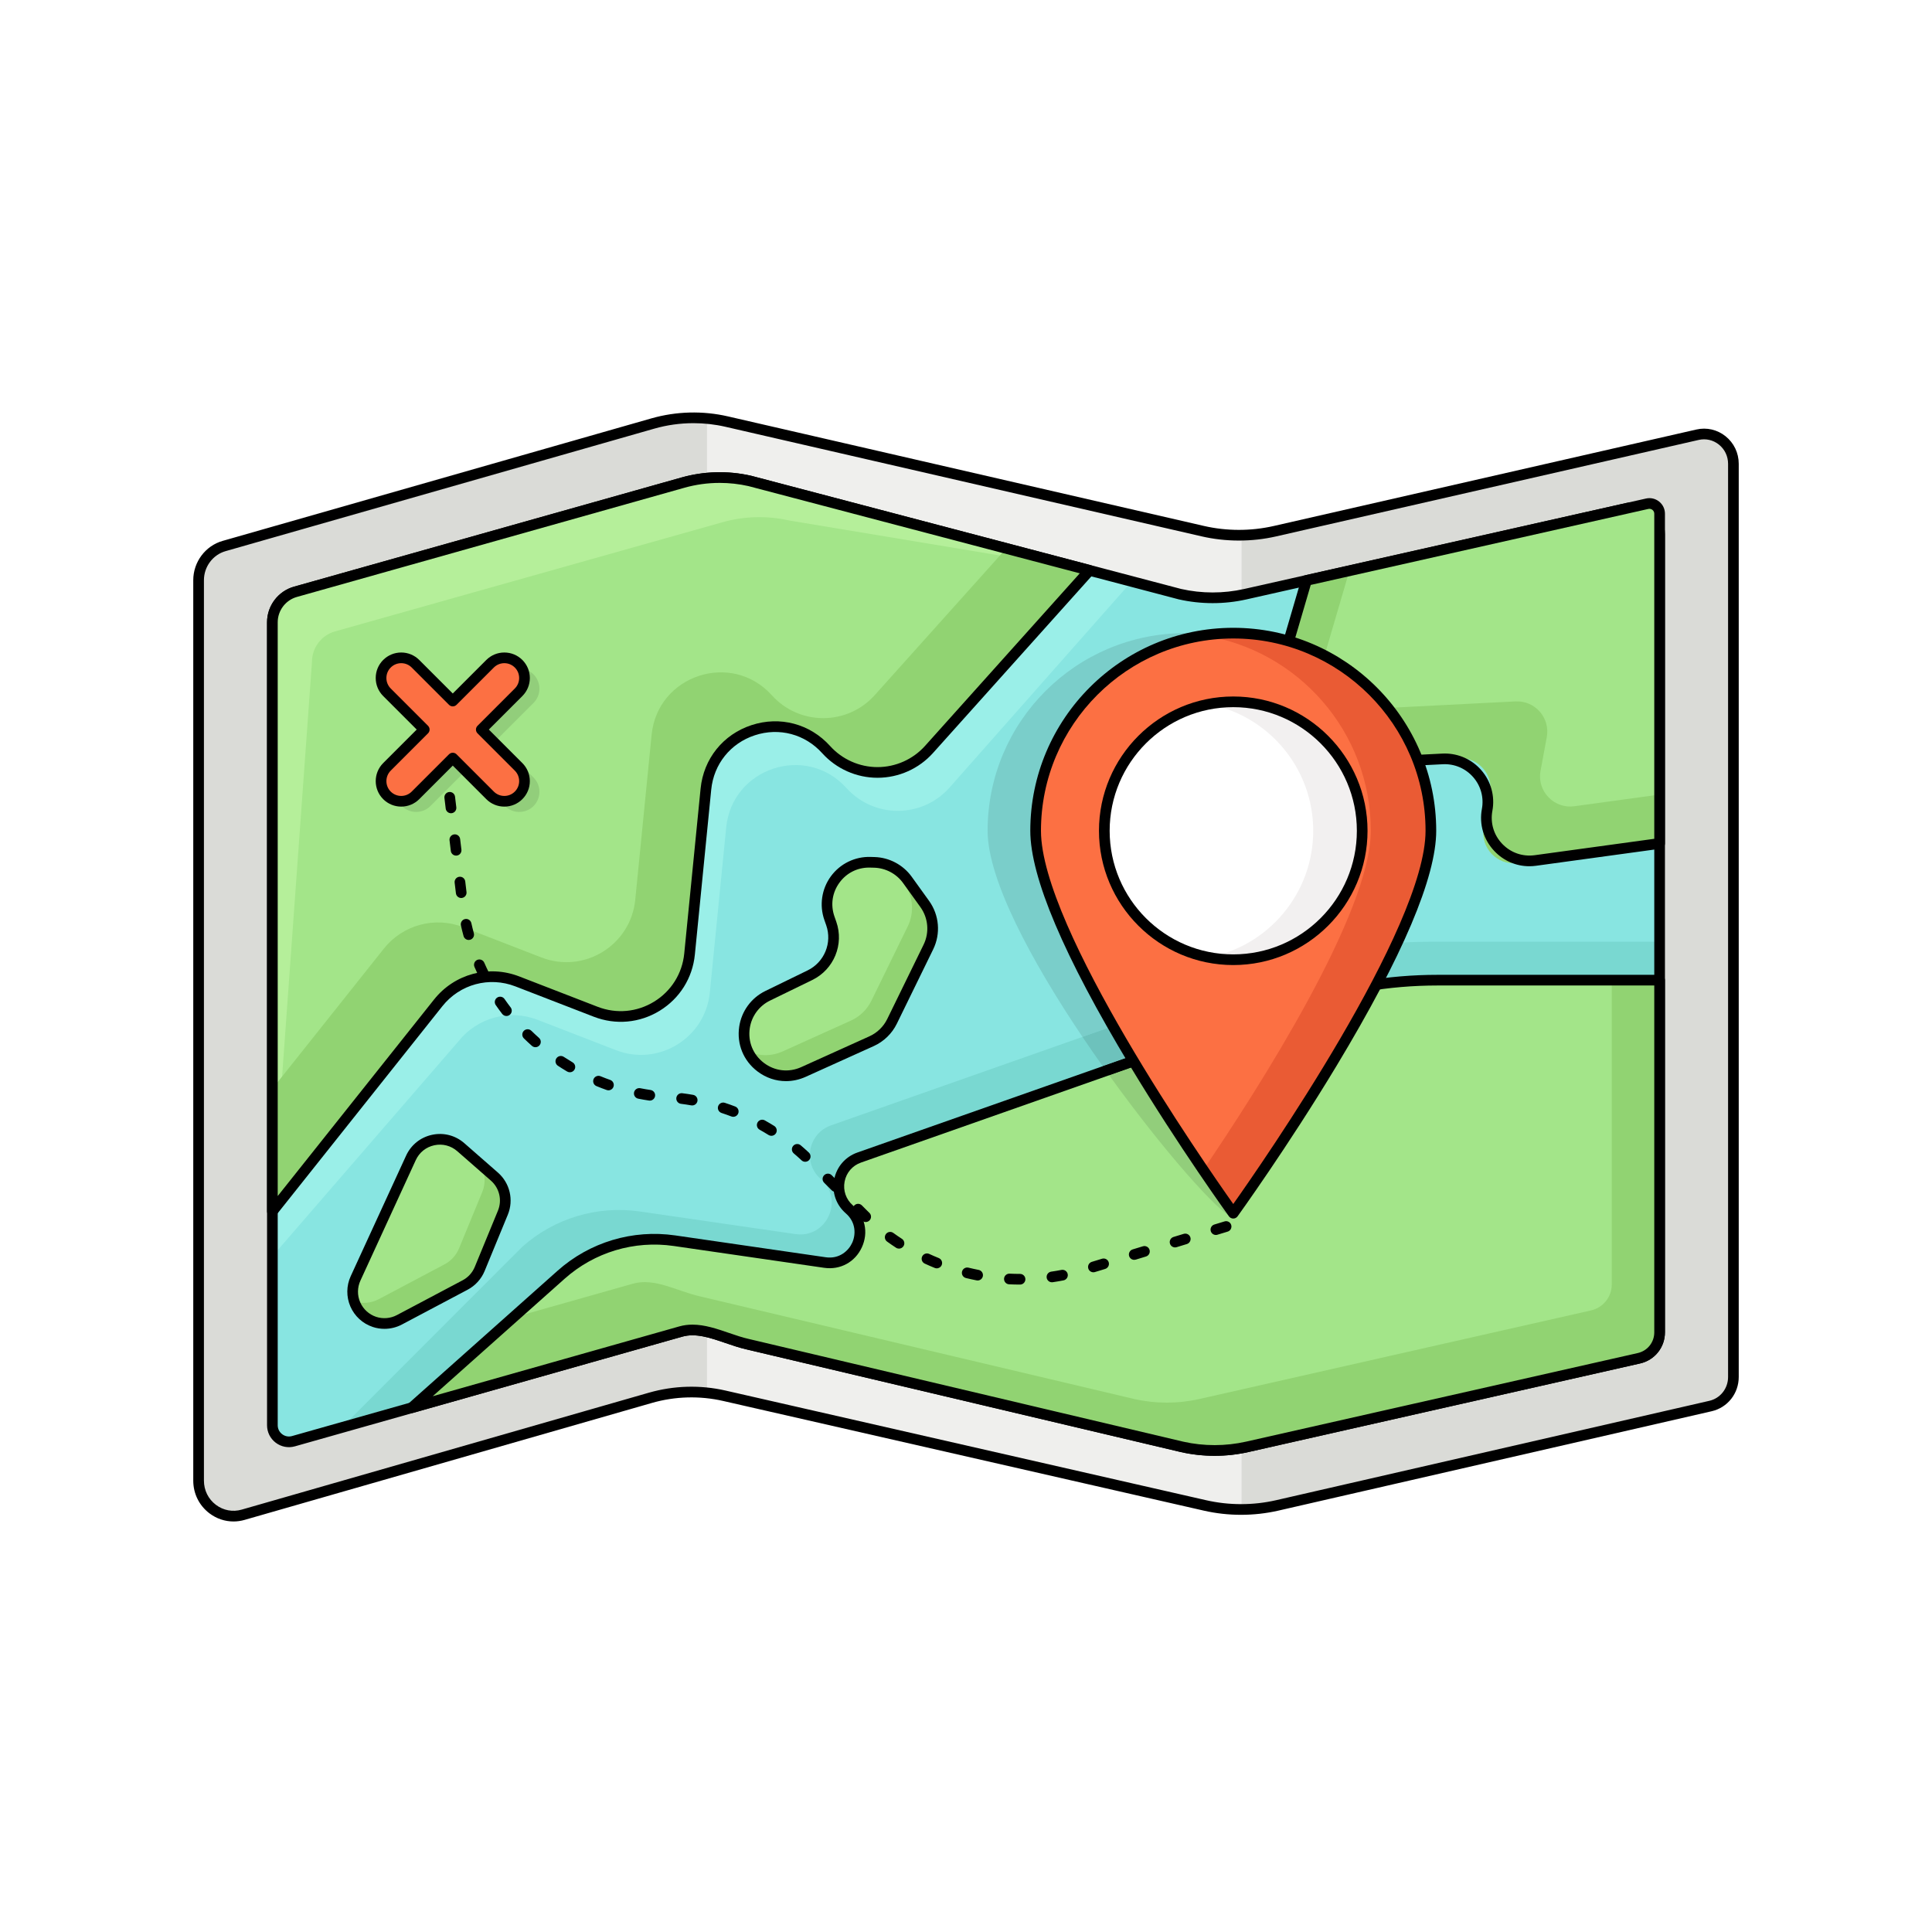 <svg xmlns="http://www.w3.org/2000/svg" xmlns:xlink="http://www.w3.org/1999/xlink" width="1080" zoomAndPan="magnify" viewBox="0 0 810 810" height="1080" preserveAspectRatio="xMidYMid meet" version="1.0"><defs><clipPath id="8b5f85b7e7"><path d="M 81 172.125 L 729 172.125 L 729 637.875 L 81 637.875 Z M 81 172.125 " clip-rule="nonzero"/></clipPath></defs><rect x="-81" width="972" fill="#ffffff" y="-81" height="972" fill-opacity="1"/><rect x="-81" width="972" fill="#ffffff" y="-81" height="972" fill-opacity="1"/><path fill="#dadbd7" d="M 717.129 589.484 L 535.504 631.148 C 525.531 633.434 515.188 633.438 505.223 631.164 L 303.664 585.172 C 293.438 582.84 282.801 583.137 272.715 586.031 L 101.926 635.074 C 92.562 637.766 83.262 630.629 83.262 620.758 L 83.262 243.242 C 83.262 236.582 87.629 230.734 93.953 228.926 L 273.688 177.562 C 283.789 174.676 294.441 174.398 304.672 176.754 L 504.203 222.68 C 514.188 224.977 524.551 224.988 534.539 222.703 L 711.703 182.258 C 719.41 180.504 726.734 186.445 726.734 194.449 L 726.734 577.297 C 726.734 583.137 722.742 588.195 717.129 589.484 " fill-opacity="1" fill-rule="nonzero"/><path fill="#efefed" d="M 520.527 224.387 C 515.059 224.477 509.574 223.906 504.203 222.672 L 304.676 176.75 C 301.941 176.121 299.18 175.688 296.402 175.43 L 296.402 583.969 C 298.84 584.227 301.262 584.625 303.664 585.172 L 505.223 631.164 C 510.262 632.312 515.398 632.879 520.527 632.863 L 520.527 224.387 " fill-opacity="1" fill-rule="nonzero"/><g clip-path="url(#8b5f85b7e7)"><path fill="#000000" d="M 290.762 177.414 C 285.211 177.414 279.664 178.184 274.305 179.715 L 94.566 231.074 C 89.227 232.598 85.5 237.602 85.5 243.242 L 85.5 620.762 C 85.5 624.809 87.332 628.508 90.531 630.914 C 93.648 633.262 97.574 633.996 101.309 632.922 L 272.102 583.879 C 282.516 580.891 293.602 580.578 304.164 582.992 L 505.719 628.984 C 515.297 631.168 525.43 631.164 535.004 628.969 L 716.633 587.305 C 721.266 586.242 724.504 582.125 724.504 577.297 L 724.504 194.449 C 724.504 191.273 723.094 188.332 720.637 186.379 C 718.242 184.465 715.168 183.762 712.207 184.438 L 535.035 224.887 C 524.781 227.223 513.953 227.215 503.703 224.855 L 304.172 178.934 C 299.766 177.922 295.262 177.414 290.762 177.414 Z M 97.891 637.883 C 94.309 637.883 90.805 636.723 87.84 634.488 C 83.508 631.227 81.027 626.223 81.027 620.762 L 81.027 243.242 C 81.027 235.617 86.09 228.844 93.336 226.773 L 273.074 175.414 C 283.508 172.434 294.609 172.137 305.176 174.57 L 504.703 220.492 C 514.297 222.703 524.445 222.711 534.035 220.52 L 711.211 180.078 C 715.512 179.094 719.965 180.117 723.422 182.875 C 726.953 185.691 728.973 189.91 728.973 194.449 L 728.973 577.297 C 728.973 584.223 724.309 590.133 717.629 591.668 L 717.133 589.484 L 717.629 591.668 L 536.008 633.324 C 525.77 635.676 514.957 635.68 504.723 633.344 L 303.168 587.355 C 293.344 585.113 283.027 585.398 273.336 588.184 L 102.543 637.223 C 101.004 637.664 99.438 637.883 97.891 637.883 " fill-opacity="1" fill-rule="nonzero"/></g><path fill="#88e5e1" d="M 687.117 569.465 L 522.953 606.594 C 513.945 608.629 504.594 608.633 495.586 606.605 L 313.41 563.543 C 304.168 561.461 294.551 555.668 285.438 558.25 L 122.641 604.34 C 118.406 605.543 114.199 602.359 114.199 597.957 L 114.199 260.883 C 114.199 254.945 118.145 249.734 123.859 248.121 L 286.316 202.348 C 295.445 199.773 305.07 199.527 314.32 201.625 L 494.664 249.098 C 503.691 251.145 513.055 251.156 522.086 249.121 L 682.219 213.074 C 689.18 211.512 695.801 216.809 695.801 223.945 L 695.801 558.598 C 695.801 563.801 692.199 568.312 687.117 569.465 " fill-opacity="1" fill-rule="nonzero"/><path fill="#9aefe8" d="M 398.004 330.309 L 473.543 244.824 L 322.824 217.727 C 313.57 215.633 303.945 215.879 294.816 218.449 L 132.363 264.23 C 126.648 265.836 122.699 271.051 122.699 276.988 L 115.219 525.527 L 192.219 436.562 C 200.121 426.633 213.559 422.988 225.395 427.566 L 258.262 440.293 C 276.145 447.219 295.707 435.188 297.602 416.105 L 304.457 346.941 C 306.945 321.875 337.996 311.672 354.867 330.375 C 366.41 343.172 386.5 343.141 398.004 330.309 " fill-opacity="1" fill-rule="nonzero"/><path fill="#79d8d1" d="M 299.922 552.816 L 488.527 597.402 C 497.855 599.5 507.531 599.496 516.859 597.383 L 686.809 558.945 C 692.066 557.758 695.801 553.086 695.801 547.699 L 695.801 394.832 L 599.457 394.832 C 578.102 394.832 556.91 398.449 536.773 405.539 L 348.391 471.82 C 338.812 475.191 336.438 487.637 344.098 494.297 C 354.066 502.969 346.582 519.289 333.508 517.395 L 268.234 507.918 C 250.438 505.336 232.41 510.75 218.98 522.711 L 141.531 600.238 L 268.324 555.07 C 277.762 552.398 290.355 550.668 299.922 552.816 " fill-opacity="1" fill-rule="nonzero"/><path fill="#000000" d="M 290.312 555.359 C 295.484 555.359 300.613 557.117 305.621 558.836 C 308.496 559.82 311.207 560.754 313.898 561.359 L 496.102 604.43 C 504.711 606.367 513.832 606.359 522.461 604.406 L 686.625 567.277 L 687.121 569.461 L 686.625 567.277 C 690.715 566.355 693.562 562.785 693.562 558.598 L 693.562 223.941 C 693.562 221.223 692.348 218.691 690.219 216.992 C 688.102 215.293 685.359 214.664 682.711 215.258 L 522.574 251.305 C 513.281 253.398 503.461 253.387 494.172 251.281 L 494.098 251.262 L 313.789 203.797 C 304.945 201.793 295.656 202.039 286.922 204.496 L 124.469 250.273 C 119.738 251.605 116.434 255.969 116.434 260.879 L 116.434 597.543 C 116.434 599.031 117.117 600.402 118.309 601.297 C 119.496 602.199 121 602.48 122.434 602.074 L 284.828 556.094 C 286.656 555.578 288.488 555.359 290.312 555.359 Z M 509.238 610.352 C 504.484 610.352 499.723 609.832 495.094 608.789 L 312.895 565.719 C 309.988 565.062 307.031 564.047 304.168 563.066 C 297.766 560.871 291.715 558.797 286.047 560.402 L 123.652 606.383 C 120.855 607.168 117.926 606.617 115.609 604.871 C 113.293 603.113 111.961 600.445 111.961 597.543 L 111.961 260.879 C 111.961 253.969 116.605 247.836 123.254 245.965 L 285.711 200.191 C 295.168 197.523 305.234 197.266 314.816 199.441 L 314.891 199.457 L 495.199 246.926 C 503.832 248.879 512.953 248.883 521.594 246.938 L 681.727 210.895 C 685.715 210 689.828 210.949 693.02 213.5 C 696.207 216.047 698.039 219.859 698.039 223.941 L 698.039 558.598 C 698.039 564.891 693.75 570.254 687.613 571.641 L 523.453 608.77 C 518.801 609.828 514.023 610.352 509.238 610.352 " fill-opacity="1" fill-rule="nonzero"/><path fill="#a3e589" d="M 313.41 563.543 L 495.586 606.605 C 504.594 608.633 513.945 608.629 522.953 606.594 L 687.117 569.465 C 692.199 568.312 695.801 563.801 695.801 558.598 L 695.801 410.938 L 602.734 410.938 C 582.113 410.938 561.641 414.43 542.195 421.277 L 360.223 485.301 C 350.973 488.559 348.676 500.582 356.078 507.02 C 365.707 515.395 358.477 531.156 345.848 529.324 L 282.797 520.172 C 265.609 517.676 248.195 522.906 235.227 534.457 L 172.66 590.184 L 285.438 558.25 C 294.551 555.668 304.168 561.461 313.41 563.543 " fill-opacity="1" fill-rule="nonzero"/><path fill="#91d372" d="M 675.738 410.938 L 675.738 538.531 C 675.738 543.738 672.133 548.25 667.055 549.395 L 502.895 586.527 C 493.879 588.566 484.535 588.57 475.523 586.543 L 293.344 543.477 C 284.102 541.398 274.488 535.602 265.371 538.184 L 215.039 552.434 L 172.66 590.184 L 285.438 558.25 C 294.551 555.668 304.168 561.461 313.41 563.543 L 495.586 606.605 C 504.594 608.633 513.945 608.629 522.953 606.594 L 687.117 569.465 C 692.199 568.312 695.801 563.801 695.801 558.598 L 695.801 410.938 L 675.738 410.938 " fill-opacity="1" fill-rule="nonzero"/><path fill="#a3e589" d="M 364.891 361.508 L 366.602 361.559 C 372.098 361.711 377.203 364.418 380.418 368.883 L 387.691 378.988 C 391.492 384.266 392.078 391.207 389.223 397.047 L 373.992 428.203 C 372.188 431.895 369.148 434.844 365.402 436.531 L 336.844 449.434 C 324.109 455.18 310.062 444.551 312.133 430.734 C 312.996 424.984 316.629 420.031 321.855 417.488 L 339.574 408.855 C 347.621 404.938 351.457 395.613 348.5 387.164 L 347.734 384.973 C 343.648 373.297 352.527 361.152 364.891 361.508 " fill-opacity="1" fill-rule="nonzero"/><path fill="#91d372" d="M 387.691 378.988 L 380.418 368.883 C 378.75 366.574 376.574 364.734 374.102 363.477 L 379.043 370.34 C 382.84 375.613 383.43 382.555 380.574 388.395 L 365.34 419.555 C 363.535 423.246 360.5 426.195 356.754 427.887 L 328.195 440.781 C 323.148 443.059 317.902 442.762 313.527 440.715 C 317.355 449.004 327.453 453.676 336.844 449.434 L 365.402 436.531 C 369.148 434.844 372.188 431.895 373.992 428.203 L 389.223 397.047 C 392.078 391.207 391.492 384.266 387.691 378.988 " fill-opacity="1" fill-rule="nonzero"/><path fill="#a3e589" d="M 156.973 554.207 C 149.438 551.695 145.754 543.195 149.066 535.977 L 172.289 485.441 C 176.012 477.336 186.484 475.098 193.195 480.969 L 207.285 493.297 C 211.582 497.059 213.012 503.137 210.836 508.418 L 201.117 532.023 C 199.93 534.906 197.773 537.277 195.02 538.734 L 167.434 553.344 C 164.211 555.047 160.43 555.359 156.973 554.207 " fill-opacity="1" fill-rule="nonzero"/><path fill="#91d372" d="M 207.285 493.297 L 201.531 488.262 C 203.438 491.734 203.754 495.957 202.184 499.766 L 192.465 523.375 C 191.281 526.25 189.121 528.625 186.371 530.086 L 158.785 544.691 C 155.609 546.371 151.895 546.699 148.48 545.605 C 149.727 549.504 152.742 552.797 156.973 554.207 C 160.43 555.359 164.211 555.047 167.434 553.344 L 195.02 538.734 C 197.773 537.277 199.93 534.906 201.117 532.023 L 210.836 508.418 C 213.012 503.137 211.582 497.059 207.285 493.297 " fill-opacity="1" fill-rule="nonzero"/><path fill="#a3e589" d="M 695.801 353.621 L 695.801 217.16 C 695.801 213.504 692.402 210.785 688.832 211.59 L 547.75 243.344 L 529.648 305.137 C 527.199 313.504 533.738 321.793 542.449 321.348 L 611.645 317.828 C 619.812 317.414 626.227 324.742 624.738 332.785 L 622.121 346.926 C 620.551 355.414 627.738 362.957 636.297 361.781 L 695.801 353.621 " fill-opacity="1" fill-rule="nonzero"/><path fill="#91d372" d="M 660.055 338.023 C 651.504 339.195 644.305 331.656 645.879 323.168 L 648.496 309.027 C 649.984 300.98 643.57 293.656 635.398 294.07 L 566.207 297.59 C 557.496 298.031 550.957 289.75 553.406 281.379 L 565.734 239.297 L 547.75 243.344 L 529.648 305.137 C 527.199 313.504 533.738 321.793 542.449 321.348 L 611.645 317.828 C 619.812 317.414 626.227 324.742 624.738 332.785 L 622.121 346.926 C 620.551 355.414 627.738 362.957 636.297 361.781 L 695.801 353.621 L 695.801 333.121 L 660.055 338.023 " fill-opacity="1" fill-rule="nonzero"/><path fill="#000000" d="M 290.312 555.359 C 295.484 555.359 300.613 557.117 305.621 558.836 C 308.496 559.82 311.207 560.754 313.898 561.359 L 313.926 561.363 L 496.102 604.43 C 504.711 606.367 513.832 606.359 522.461 604.406 L 686.625 567.277 C 690.715 566.355 693.562 562.785 693.562 558.598 L 693.562 413.172 L 602.734 413.172 C 582.316 413.172 562.195 416.609 542.938 423.387 L 360.969 487.414 C 357.383 488.672 354.82 491.652 354.105 495.383 C 353.395 499.121 354.68 502.836 357.547 505.332 C 362.703 509.809 364.191 516.723 361.344 522.93 C 358.496 529.141 352.293 532.52 345.527 531.535 L 282.48 522.387 C 265.902 519.98 249.223 524.988 236.715 536.125 L 181.418 585.375 L 284.828 556.094 C 286.656 555.578 288.488 555.359 290.312 555.359 M 509.238 610.352 C 504.484 610.352 499.723 609.832 495.094 608.789 L 312.906 565.723 C 309.98 565.059 307.023 564.047 304.168 563.066 C 297.766 560.871 291.715 558.797 286.047 560.402 L 173.27 592.332 C 172.266 592.613 171.199 592.168 170.699 591.254 C 170.199 590.344 170.395 589.203 171.172 588.508 L 233.738 532.789 C 247.234 520.766 265.238 515.363 283.121 517.957 L 346.172 527.109 C 351.938 527.945 355.758 524.375 357.277 521.066 C 358.797 517.754 359.008 512.527 354.609 508.703 C 350.527 505.156 348.695 499.863 349.711 494.547 C 350.727 489.23 354.379 484.988 359.484 483.191 L 541.449 419.168 C 561.188 412.219 581.812 408.699 602.734 408.699 L 695.805 408.699 C 697.035 408.699 698.039 409.703 698.039 410.938 L 698.039 558.598 C 698.039 564.891 693.75 570.254 687.613 571.641 L 523.453 608.77 C 518.801 609.828 514.023 610.352 509.238 610.352 " fill-opacity="1" fill-rule="nonzero"/><path fill="#a3e589" d="M 389.504 314.203 L 456.809 239.133 L 314.32 201.621 C 305.074 199.523 295.445 199.77 286.316 202.344 L 123.859 248.121 C 118.145 249.73 114.199 254.945 114.199 260.883 L 114.199 507.855 L 183.719 420.457 C 191.617 410.527 205.059 406.879 216.895 411.461 L 249.762 424.184 C 267.645 431.113 287.207 419.082 289.098 399.996 L 295.957 330.832 C 298.445 305.77 329.496 295.566 346.367 314.27 C 357.91 327.066 378 327.035 389.504 314.203 " fill-opacity="1" fill-rule="nonzero"/><path fill="#b5ef9a" d="M 130.801 277.48 C 130.801 271.543 134.746 266.332 140.461 264.719 L 302.918 218.945 C 312.047 216.375 321.676 216.129 330.922 218.227 L 456.809 239.133 L 314.32 201.621 C 305.07 199.523 295.445 199.77 286.316 202.344 L 123.859 248.121 C 118.145 249.727 114.199 254.945 114.199 260.883 L 114.199 507.855 L 130.801 277.48 " fill-opacity="1" fill-rule="nonzero"/><path fill="#91d372" d="M 421.879 229.938 L 366.738 291.438 C 355.234 304.273 335.145 304.301 323.602 291.5 C 306.73 272.801 275.68 283.008 273.195 308.07 L 266.332 377.234 C 264.441 396.316 244.883 408.344 226.996 401.422 L 194.129 388.695 C 182.293 384.113 168.855 387.762 160.953 397.695 L 114.199 456.469 L 114.199 507.855 L 183.719 420.457 C 191.617 410.527 205.059 406.879 216.895 411.461 L 249.762 424.184 C 267.645 431.113 287.207 419.082 289.098 399.996 L 295.957 330.832 C 298.445 305.77 329.496 295.566 346.363 314.27 L 346.367 314.27 C 357.91 327.066 378 327.035 389.504 314.203 L 456.809 239.133 L 421.879 229.938 " fill-opacity="1" fill-rule="nonzero"/><path fill="#000000" d="M 301.746 202.457 C 296.746 202.457 291.75 203.137 286.922 204.5 L 124.469 250.273 C 119.738 251.605 116.434 255.969 116.434 260.883 L 116.434 501.445 L 181.969 419.062 C 190.523 408.305 204.883 404.414 217.699 409.375 L 250.566 422.102 C 258.434 425.145 267.066 424.359 274.254 419.938 C 281.441 415.52 286.039 408.172 286.871 399.773 L 293.73 330.613 C 294.969 318.121 303.148 307.93 315.07 304.016 C 326.992 300.098 339.621 303.453 348.027 312.773 C 353.094 318.391 360.34 321.613 367.906 321.613 L 367.945 321.613 C 375.527 321.598 382.777 318.355 387.836 312.711 L 452.703 240.363 L 313.789 203.797 C 309.832 202.902 305.789 202.457 301.746 202.457 Z M 114.199 510.09 C 113.953 510.09 113.703 510.051 113.461 509.965 C 112.562 509.652 111.961 508.805 111.961 507.855 L 111.961 260.883 C 111.961 253.973 116.605 247.84 123.254 245.965 L 285.707 200.191 C 295.168 197.523 305.234 197.266 314.816 199.445 L 314.891 199.461 L 457.379 236.965 C 458.133 237.168 458.73 237.742 458.953 238.488 C 459.176 239.234 459 240.047 458.473 240.629 L 391.168 315.699 C 385.262 322.285 376.801 326.07 367.953 326.086 L 367.906 326.086 C 359.074 326.086 350.621 322.328 344.703 315.77 C 337.504 307.781 326.684 304.906 316.465 308.266 C 306.25 311.621 299.246 320.355 298.184 331.059 L 291.324 400.219 C 290.355 410.016 284.984 418.594 276.598 423.75 C 268.211 428.902 258.137 429.828 248.953 426.27 L 216.086 413.551 C 205.105 409.301 192.801 412.633 185.469 421.848 L 115.949 509.246 C 115.52 509.793 114.867 510.09 114.199 510.09 " fill-opacity="1" fill-rule="nonzero"/><path fill="#000000" d="M 364.363 363.738 C 359.398 363.738 354.898 366.016 351.949 370.051 C 348.91 374.207 348.145 379.375 349.844 384.23 L 350.613 386.43 C 353.941 395.945 349.621 406.449 340.555 410.867 L 322.836 419.5 C 318.27 421.723 315.098 426.047 314.348 431.066 C 313.496 436.734 315.715 442.18 320.285 445.637 C 324.855 449.098 330.699 449.75 335.922 447.391 L 364.48 434.492 C 367.746 433.023 370.41 430.441 371.984 427.219 L 387.215 396.066 C 389.715 390.957 389.199 384.91 385.875 380.293 L 378.602 370.191 C 375.816 366.32 371.305 363.93 366.535 363.789 L 364.828 363.746 C 364.672 363.738 364.516 363.738 364.363 363.738 Z M 329.52 453.27 C 325.297 453.27 321.145 451.898 317.586 449.203 C 311.691 444.742 308.824 437.715 309.922 430.402 C 310.895 423.926 314.988 418.348 320.875 415.477 L 338.594 406.844 C 345.621 403.422 348.973 395.277 346.391 387.906 L 345.621 385.711 C 343.457 379.535 344.477 372.695 348.34 367.41 C 352.199 362.125 358.414 359.082 364.957 359.27 L 366.664 359.32 C 372.816 359.496 378.637 362.582 382.23 367.574 L 389.508 377.68 C 393.797 383.637 394.457 391.434 391.234 398.031 L 376.004 429.188 C 373.973 433.34 370.535 436.672 366.324 438.574 L 337.766 451.473 C 335.09 452.676 332.293 453.27 329.52 453.27 " fill-opacity="1" fill-rule="nonzero"/><path fill="#000000" d="M 157.68 552.086 C 160.543 553.039 163.719 552.777 166.387 551.363 L 193.973 536.758 C 196.262 535.551 198.062 533.562 199.047 531.172 L 208.766 507.566 C 210.578 503.172 209.391 498.113 205.812 494.98 L 191.723 482.652 C 189.062 480.324 185.551 479.41 182.09 480.152 C 178.629 480.895 175.797 483.164 174.32 486.375 L 151.102 536.914 C 149.785 539.777 149.75 543.078 151.004 545.969 C 152.258 548.859 154.691 551.09 157.68 552.086 Z M 161.176 557.121 C 159.52 557.121 157.855 556.859 156.266 556.332 L 156.266 556.324 C 152.07 554.93 148.656 551.801 146.898 547.75 C 145.141 543.691 145.191 539.059 147.035 535.047 L 170.258 484.508 C 172.328 480 176.301 476.812 181.152 475.773 C 186.012 474.738 190.934 476.016 194.672 479.289 L 208.758 491.613 C 213.777 496.008 215.441 503.105 212.902 509.27 L 203.184 532.875 C 201.801 536.23 199.273 539.016 196.066 540.711 L 168.48 555.32 C 166.219 556.516 163.703 557.121 161.176 557.121 " fill-opacity="1" fill-rule="nonzero"/><path fill="#000000" d="M 695.805 353.621 L 695.809 353.621 Z M 605.719 315.918 C 611.59 315.918 617.102 318.41 620.996 322.855 C 625.113 327.559 626.828 333.793 625.688 339.945 C 624.754 345.012 626.25 350.055 629.809 353.781 C 633.367 357.504 638.324 359.238 643.434 358.547 L 693.562 351.672 L 693.562 215.367 C 693.562 214.746 693.285 214.164 692.801 213.773 C 692.309 213.383 691.68 213.238 691.074 213.375 L 549.531 245.234 L 533.945 298.434 C 532.484 303.426 533.496 308.629 536.719 312.715 C 539.941 316.801 544.762 318.988 549.969 318.727 L 604.668 315.945 C 605.02 315.926 605.375 315.918 605.719 315.918 Z M 641.199 363.172 C 635.68 363.172 630.465 360.953 626.57 356.867 C 622.008 352.09 620.086 345.625 621.293 339.133 C 622.18 334.332 620.844 329.473 617.625 325.801 C 614.414 322.129 609.766 320.164 604.895 320.41 L 550.195 323.195 C 543.539 323.531 537.34 320.723 533.203 315.488 C 529.07 310.254 527.777 303.574 529.652 297.176 L 545.605 242.715 C 545.832 241.938 546.465 241.34 547.258 241.16 L 690.094 209.012 C 692.035 208.574 694.039 209.035 695.59 210.281 C 697.148 211.523 698.039 213.375 698.039 215.367 L 698.039 353.621 C 698.039 354.738 697.215 355.688 696.109 355.836 L 644.039 362.973 C 643.086 363.105 642.141 363.172 641.199 363.172 " fill-opacity="1" fill-rule="nonzero"/><path fill="#fc7043" d="M 599.902 348.305 C 599.902 394.066 517.051 508.641 517.051 508.641 C 517.051 508.641 434.191 394.066 434.191 348.305 C 434.191 302.543 471.293 265.449 517.051 265.449 C 562.809 265.449 599.902 302.543 599.902 348.305 " fill-opacity="1" fill-rule="nonzero"/><path fill="#92ce7b" d="M 516.457 510.059 C 511.387 509.004 488.102 482.867 465.02 450.801 L 476.34 446.82 C 476.777 447.543 477.211 448.266 477.648 448.98 C 492.484 474.113 507.566 497.082 516.457 510.059 " fill-opacity="1" fill-rule="nonzero"/><path fill="#7aceca" d="M 453.82 434.719 C 432.508 403.035 414.059 368.832 414.059 348.305 C 414.059 302.543 451.156 265.449 496.914 265.449 C 500.32 265.449 503.672 265.66 506.965 266.059 C 467.438 270.855 436.5 303.477 434.32 343.746 C 434.305 343.992 434.293 344.23 434.281 344.48 L 434.281 344.484 C 434.277 344.52 434.277 344.559 434.273 344.598 L 434.273 344.605 C 434.273 344.645 434.273 344.684 434.27 344.727 L 434.27 344.73 C 434.266 344.891 434.258 345.051 434.25 345.211 C 434.25 345.211 434.25 345.219 434.25 345.223 C 434.25 345.258 434.246 345.297 434.246 345.34 C 434.246 345.34 434.246 345.344 434.246 345.344 C 434.246 345.383 434.242 345.418 434.242 345.461 C 434.242 345.461 434.242 345.461 434.242 345.469 C 434.242 345.508 434.238 345.543 434.238 345.586 C 434.238 345.586 434.238 345.59 434.238 345.594 C 434.238 345.633 434.234 345.668 434.234 345.711 L 434.234 345.715 C 434.234 345.793 434.227 345.871 434.227 345.953 C 434.227 345.953 434.227 345.957 434.227 345.961 C 434.227 345.996 434.227 346.035 434.227 346.074 C 434.227 346.078 434.227 346.082 434.227 346.086 C 434.227 346.121 434.219 346.156 434.219 346.191 C 434.219 346.195 434.219 346.207 434.219 346.211 C 434.219 346.246 434.219 346.281 434.215 346.316 C 434.215 346.328 434.215 346.328 434.215 346.332 C 434.215 346.371 434.215 346.41 434.215 346.441 C 434.215 346.449 434.215 346.453 434.215 346.457 C 434.215 346.496 434.211 346.531 434.211 346.574 L 434.211 346.578 C 434.211 346.613 434.211 346.652 434.211 346.691 C 434.211 346.691 434.211 346.691 434.211 346.699 C 434.211 346.734 434.207 346.773 434.207 346.809 C 434.207 346.82 434.207 346.82 434.207 346.824 C 434.207 346.859 434.207 346.895 434.207 346.93 C 434.207 346.941 434.207 346.945 434.207 346.953 C 434.207 346.988 434.203 347.02 434.203 347.059 C 434.203 347.066 434.203 347.07 434.203 347.074 C 434.203 347.109 434.203 347.145 434.203 347.184 C 434.203 347.191 434.203 347.195 434.203 347.203 C 434.203 347.238 434.203 347.273 434.203 347.312 C 434.203 347.312 434.203 347.32 434.203 347.32 C 434.199 347.359 434.199 347.402 434.199 347.438 L 434.199 347.441 C 434.199 347.477 434.199 347.52 434.199 347.559 L 434.199 347.562 C 434.199 347.602 434.199 347.637 434.199 347.68 C 434.199 347.684 434.199 347.684 434.199 347.691 C 434.199 347.727 434.199 347.758 434.199 347.801 C 434.199 347.805 434.199 347.812 434.199 347.816 C 434.199 347.855 434.199 347.887 434.191 347.922 C 434.191 347.93 434.191 347.938 434.191 347.941 C 434.191 347.977 434.191 348.016 434.191 348.051 C 434.191 348.055 434.191 348.062 434.191 348.066 C 434.191 348.105 434.191 348.137 434.191 348.18 C 434.191 348.184 434.191 348.184 434.191 348.188 C 434.191 348.23 434.191 348.266 434.191 348.305 C 434.191 348.32 434.191 348.344 434.191 348.363 C 434.227 367.891 449.297 399.922 466.582 430.234 L 453.82 434.719 " fill-opacity="1" fill-rule="nonzero"/><path fill="#6dc2bc" d="M 462.312 447.012 C 459.453 442.984 456.613 438.871 453.82 434.719 L 466.582 430.234 C 469.02 434.5 471.496 438.742 473.984 442.906 L 462.312 447.012 " fill-opacity="1" fill-rule="nonzero"/><path fill="#000000" d="M 465.02 450.801 C 464.117 449.547 463.211 448.281 462.312 447.012 L 473.984 442.906 C 474.77 444.215 475.555 445.527 476.34 446.82 L 465.02 450.801 " fill-opacity="1" fill-rule="nonzero"/><path fill="#e2653c" d="M 477.648 448.98 C 477.211 448.266 476.777 447.543 476.34 446.82 C 475.555 445.527 474.77 444.215 473.984 442.906 C 471.496 438.742 469.02 434.5 466.582 430.234 C 449.297 399.922 434.227 367.891 434.191 348.363 C 434.227 369.758 455.676 411.746 477.648 448.98 M 434.191 348.305 C 434.191 348.266 434.191 348.23 434.191 348.188 C 434.191 348.223 434.191 348.27 434.191 348.305 M 434.191 348.18 C 434.191 348.137 434.191 348.105 434.191 348.066 C 434.191 348.105 434.191 348.137 434.191 348.18 M 434.191 348.051 C 434.191 348.016 434.191 347.977 434.191 347.941 C 434.191 347.977 434.191 348.016 434.191 348.051 M 434.191 347.922 C 434.199 347.887 434.199 347.855 434.199 347.816 C 434.199 347.855 434.199 347.887 434.191 347.922 M 434.199 347.801 C 434.199 347.758 434.199 347.727 434.199 347.691 C 434.199 347.727 434.199 347.762 434.199 347.801 M 434.199 347.68 C 434.199 347.637 434.199 347.602 434.199 347.562 C 434.199 347.602 434.199 347.637 434.199 347.68 M 434.199 347.559 C 434.199 347.52 434.199 347.477 434.199 347.441 C 434.199 347.48 434.199 347.52 434.199 347.559 M 434.199 347.438 C 434.199 347.402 434.199 347.359 434.203 347.32 C 434.199 347.359 434.199 347.402 434.199 347.438 M 434.203 347.312 C 434.203 347.273 434.203 347.238 434.203 347.203 C 434.203 347.238 434.203 347.273 434.203 347.312 M 434.203 347.184 C 434.203 347.145 434.203 347.109 434.203 347.074 C 434.203 347.109 434.203 347.145 434.203 347.184 M 434.203 347.059 C 434.203 347.02 434.207 346.988 434.207 346.953 C 434.207 346.988 434.203 347.02 434.203 347.059 M 434.207 346.93 C 434.207 346.895 434.207 346.859 434.207 346.824 C 434.207 346.859 434.207 346.895 434.207 346.93 M 434.207 346.809 C 434.207 346.773 434.211 346.734 434.211 346.699 C 434.211 346.738 434.207 346.773 434.207 346.809 M 434.211 346.691 C 434.211 346.652 434.211 346.613 434.211 346.578 C 434.211 346.613 434.211 346.652 434.211 346.691 M 434.211 346.574 C 434.211 346.531 434.215 346.496 434.215 346.457 C 434.215 346.496 434.211 346.531 434.211 346.574 M 434.215 346.441 C 434.215 346.41 434.215 346.371 434.215 346.332 C 434.215 346.371 434.215 346.41 434.215 346.441 M 434.215 346.316 C 434.219 346.281 434.219 346.246 434.219 346.211 C 434.219 346.246 434.219 346.281 434.215 346.316 M 434.219 346.191 C 434.219 346.156 434.227 346.121 434.227 346.086 C 434.227 346.121 434.219 346.156 434.219 346.191 M 434.227 346.074 C 434.227 346.035 434.227 345.996 434.227 345.961 C 434.227 345.996 434.227 346.031 434.227 346.074 M 434.227 345.953 C 434.227 345.871 434.234 345.793 434.234 345.715 C 434.234 345.789 434.227 345.871 434.227 345.953 M 434.234 345.711 C 434.234 345.668 434.238 345.633 434.238 345.594 C 434.238 345.629 434.234 345.668 434.234 345.711 M 434.238 345.586 C 434.238 345.543 434.242 345.508 434.242 345.469 C 434.242 345.508 434.238 345.543 434.238 345.586 M 434.242 345.461 C 434.242 345.418 434.246 345.383 434.246 345.344 C 434.246 345.383 434.242 345.418 434.242 345.461 M 434.246 345.34 C 434.246 345.297 434.25 345.258 434.25 345.223 C 434.25 345.258 434.246 345.297 434.246 345.34 M 434.25 345.211 C 434.258 345.051 434.266 344.891 434.27 344.73 C 434.266 344.891 434.258 345.051 434.25 345.211 M 434.27 344.727 C 434.273 344.684 434.273 344.645 434.273 344.605 C 434.273 344.645 434.273 344.684 434.27 344.727 M 434.273 344.598 C 434.277 344.559 434.277 344.52 434.281 344.484 C 434.277 344.523 434.277 344.559 434.273 344.598 M 434.281 344.48 C 434.293 344.23 434.305 343.992 434.32 343.746 C 434.305 343.992 434.293 344.23 434.281 344.48 M 434.32 343.746 C 436.5 303.477 467.438 270.855 506.965 266.059 C 506.969 266.059 506.977 266.059 506.98 266.062 C 467.453 270.848 436.5 303.469 434.32 343.746 " fill-opacity="1" fill-rule="nonzero"/><path fill="#ea5b34" d="M 517.051 265.449 C 512.766 265.449 508.562 265.777 504.453 266.402 C 544.238 272.469 574.715 306.832 574.715 348.305 C 574.715 382.801 527.637 456.395 504.453 490.539 C 512.023 501.691 517.051 508.641 517.051 508.641 C 517.051 508.641 599.902 394.066 599.902 348.305 C 599.902 302.543 562.809 265.449 517.051 265.449 " fill-opacity="1" fill-rule="nonzero"/><path fill="#000000" d="M 517.051 267.688 C 472.598 267.688 436.43 303.852 436.43 348.305 C 436.43 389.09 504.938 487.672 517.051 504.785 C 529.164 487.672 597.668 389.09 597.668 348.305 C 597.668 303.852 561.504 267.688 517.051 267.688 Z M 517.051 510.879 C 516.332 510.879 515.656 510.535 515.238 509.953 C 515.031 509.66 494.23 480.836 473.707 446.789 C 446.004 400.828 431.957 367.695 431.957 348.305 C 431.957 301.383 470.129 263.211 517.051 263.211 C 563.969 263.211 602.141 301.383 602.141 348.305 C 602.141 367.695 588.098 400.828 560.395 446.789 C 539.871 480.836 519.07 509.66 518.863 509.953 C 518.441 510.535 517.77 510.879 517.051 510.879 " fill-opacity="1" fill-rule="nonzero"/><path fill="#ffffff" d="M 571.109 348.305 C 571.109 378.164 546.906 402.367 517.051 402.367 C 487.195 402.367 462.988 378.164 462.988 348.305 C 462.988 318.449 487.195 294.246 517.051 294.246 C 546.906 294.246 571.109 318.449 571.109 348.305 " fill-opacity="1" fill-rule="nonzero"/><path fill="#f2f0f0" d="M 517.051 294.246 C 513.535 294.246 510.105 294.586 506.781 295.223 C 531.723 300.02 550.574 321.961 550.574 348.305 C 550.574 374.648 531.723 396.59 506.781 401.387 C 510.105 402.031 513.535 402.367 517.051 402.367 C 546.906 402.367 571.109 378.164 571.109 348.305 C 571.109 318.449 546.906 294.246 517.051 294.246 " fill-opacity="1" fill-rule="nonzero"/><path fill="#000000" d="M 517.051 296.48 C 488.473 296.48 465.227 319.727 465.227 348.305 C 465.227 376.879 488.473 400.129 517.051 400.129 C 545.625 400.129 568.871 376.879 568.871 348.305 C 568.871 319.727 545.625 296.48 517.051 296.48 Z M 517.051 404.602 C 486.008 404.602 460.75 379.352 460.75 348.305 C 460.75 317.266 486.008 292.008 517.051 292.008 C 548.094 292.008 573.344 317.266 573.344 348.305 C 573.344 379.352 548.094 404.602 517.051 404.602 " fill-opacity="1" fill-rule="nonzero"/><path fill="#92ce7b" d="M 174.477 340.41 C 172.312 340.41 170.148 339.59 168.5 337.938 C 165.195 334.637 165.199 329.285 168.5 325.984 L 184.137 310.348 L 168.5 294.711 C 165.199 291.41 165.195 286.051 168.5 282.75 C 170.148 281.098 172.312 280.277 174.477 280.277 C 176.641 280.277 178.805 281.098 180.453 282.75 L 196.094 298.387 L 211.73 282.75 C 213.379 281.098 215.543 280.277 217.707 280.277 C 219.871 280.277 222.035 281.105 223.684 282.75 C 226.988 286.051 226.988 291.41 223.684 294.711 L 208.047 310.348 L 223.684 325.984 C 226.988 329.285 226.988 334.637 223.684 337.938 C 222.035 339.59 219.871 340.41 217.707 340.41 C 215.543 340.41 213.379 339.59 211.73 337.938 L 196.094 322.301 L 180.453 337.938 C 178.805 339.59 176.641 340.41 174.477 340.41 " fill-opacity="1" fill-rule="nonzero"/><path fill="#fc7043" d="M 217.422 321.508 L 201.781 305.871 L 217.422 290.234 C 220.723 286.934 220.723 281.578 217.422 278.281 C 214.121 274.98 208.766 274.98 205.465 278.281 L 189.828 293.918 L 174.191 278.277 C 170.891 274.98 165.535 274.98 162.234 278.277 C 158.934 281.578 158.934 286.934 162.234 290.234 L 177.875 305.871 L 162.234 321.508 C 158.934 324.812 158.934 330.16 162.234 333.465 C 165.535 336.766 170.891 336.766 174.191 333.465 L 189.828 317.828 L 205.465 333.465 C 208.766 336.766 214.121 336.766 217.422 333.465 C 220.723 330.16 220.723 324.812 217.422 321.508 " fill-opacity="1" fill-rule="nonzero"/><path fill="#000000" d="M 189.828 315.59 C 190.402 315.59 190.973 315.809 191.41 316.242 L 207.047 331.879 C 208.223 333.059 209.781 333.699 211.445 333.699 C 213.105 333.699 214.664 333.059 215.84 331.879 C 217.012 330.707 217.66 329.145 217.66 327.484 C 217.66 325.828 217.012 324.266 215.84 323.09 L 200.203 307.453 C 199.781 307.035 199.547 306.465 199.547 305.871 C 199.547 305.277 199.781 304.707 200.203 304.289 L 215.84 288.652 C 217.016 287.48 217.66 285.918 217.66 284.258 C 217.66 282.594 217.016 281.035 215.84 279.859 C 214.664 278.688 213.105 278.039 211.445 278.039 C 209.781 278.039 208.223 278.688 207.047 279.859 L 191.41 295.496 C 190.535 296.371 189.121 296.371 188.246 295.496 L 172.609 279.859 C 171.434 278.688 169.875 278.039 168.215 278.039 C 166.555 278.039 164.992 278.688 163.816 279.859 C 162.645 281.031 161.996 282.594 161.996 284.258 C 161.996 285.918 162.645 287.48 163.816 288.652 L 179.453 304.289 C 180.328 305.168 180.328 306.582 179.453 307.453 L 163.816 323.09 C 161.395 325.512 161.395 329.461 163.816 331.879 C 166.242 334.305 170.184 334.305 172.609 331.879 L 188.246 316.242 C 188.684 315.809 189.254 315.59 189.828 315.59 Z M 211.445 338.176 L 211.441 338.176 C 208.586 338.176 205.902 337.066 203.883 335.047 L 189.828 320.988 L 175.773 335.047 C 171.605 339.215 164.824 339.215 160.652 335.047 C 156.484 330.879 156.484 324.094 160.652 319.926 L 174.707 305.871 L 160.652 291.816 C 158.633 289.797 157.523 287.113 157.523 284.258 C 157.52 281.398 158.633 278.715 160.652 276.695 C 162.672 274.68 165.359 273.566 168.215 273.566 C 171.07 273.566 173.754 274.68 175.773 276.695 L 189.828 290.75 L 203.883 276.695 C 205.902 274.68 208.586 273.566 211.441 273.566 C 214.297 273.566 216.984 274.68 219.004 276.695 C 221.023 278.715 222.137 281.398 222.137 284.258 C 222.137 287.113 221.023 289.797 219.004 291.816 L 204.949 305.871 L 219.004 319.926 C 221.023 321.949 222.133 324.633 222.133 327.484 C 222.137 330.344 221.023 333.027 219.004 335.047 C 216.984 337.066 214.297 338.176 211.445 338.176 " fill-opacity="1" fill-rule="nonzero"/><path fill="#000000" d="M 189.086 340.953 C 187.969 340.953 187.004 340.121 186.863 338.984 L 186.332 334.543 C 186.184 333.316 187.059 332.203 188.285 332.055 C 189.512 331.906 190.625 332.781 190.773 334.004 L 191.309 338.449 C 191.453 339.676 190.582 340.789 189.355 340.938 C 189.266 340.949 189.172 340.953 189.086 340.953 Z M 191.223 358.719 C 190.109 358.719 189.141 357.891 189.004 356.75 L 188.473 352.309 C 188.324 351.082 189.199 349.969 190.422 349.82 C 191.652 349.672 192.766 350.547 192.914 351.777 L 193.449 356.215 C 193.594 357.445 192.723 358.559 191.496 358.707 C 191.402 358.715 191.316 358.719 191.223 358.719 Z M 193.363 376.492 C 192.25 376.492 191.281 375.652 191.148 374.52 L 190.613 370.074 C 190.465 368.852 191.34 367.734 192.566 367.59 C 193.797 367.441 194.906 368.316 195.055 369.543 L 195.586 373.984 C 195.734 375.211 194.859 376.324 193.637 376.473 C 193.543 376.48 193.453 376.492 193.363 376.492 Z M 196.504 394.082 C 195.52 394.082 194.621 393.43 194.348 392.438 C 193.945 390.973 193.574 389.48 193.242 387.988 C 192.977 386.785 193.734 385.59 194.941 385.324 C 196.145 385.055 197.344 385.812 197.613 387.02 C 197.93 388.438 198.281 389.859 198.66 391.254 C 198.988 392.445 198.289 393.676 197.098 394.004 C 196.898 394.059 196.699 394.082 196.504 394.082 Z M 202.871 410.789 C 202.047 410.789 201.254 410.336 200.863 409.551 C 200.188 408.191 199.535 406.789 198.926 405.391 C 198.43 404.258 198.945 402.938 200.078 402.445 C 201.211 401.949 202.531 402.469 203.023 403.598 C 203.605 404.926 204.227 406.262 204.871 407.559 C 205.422 408.664 204.969 410.008 203.863 410.559 C 203.543 410.719 203.203 410.789 202.871 410.789 Z M 212.32 425.961 C 211.648 425.961 210.984 425.66 210.539 425.082 C 209.617 423.871 208.707 422.629 207.844 421.379 C 207.141 420.363 207.395 418.969 208.41 418.266 C 209.426 417.562 210.82 417.82 211.523 418.832 C 212.348 420.023 213.211 421.211 214.094 422.363 C 214.844 423.344 214.66 424.75 213.68 425.5 C 213.273 425.809 212.793 425.961 212.32 425.961 Z M 224.488 439.043 C 223.961 439.043 223.43 438.855 223.004 438.48 C 221.867 437.469 220.738 436.418 219.652 435.355 C 218.766 434.492 218.75 433.078 219.613 432.191 C 220.477 431.312 221.891 431.293 222.777 432.16 C 223.812 433.168 224.887 434.168 225.973 435.133 C 226.898 435.949 226.98 437.363 226.16 438.289 C 225.719 438.789 225.105 439.043 224.488 439.043 Z M 238.922 449.555 C 238.535 449.555 238.141 449.457 237.785 449.25 C 236.477 448.473 235.172 447.66 233.902 446.824 C 232.871 446.148 232.582 444.762 233.262 443.727 C 233.941 442.691 235.328 442.41 236.359 443.09 C 237.57 443.883 238.816 444.656 240.062 445.398 C 241.125 446.023 241.477 447.395 240.848 448.461 C 240.43 449.168 239.688 449.555 238.922 449.555 Z M 255.094 457.117 C 254.848 457.117 254.594 457.078 254.348 456.988 C 252.918 456.484 251.48 455.934 250.078 455.355 C 248.934 454.891 248.387 453.582 248.852 452.438 C 249.324 451.297 250.629 450.746 251.773 451.215 C 253.113 451.766 254.48 452.293 255.844 452.77 C 257.008 453.188 257.617 454.465 257.203 455.629 C 256.879 456.547 256.016 457.117 255.094 457.117 Z M 272.43 461.434 C 272.32 461.434 272.211 461.426 272.098 461.41 C 270.598 461.184 269.078 460.926 267.586 460.625 C 266.375 460.387 265.586 459.211 265.828 458 C 266.066 456.785 267.246 456 268.457 456.242 C 269.879 456.523 271.324 456.773 272.758 456.984 C 273.98 457.168 274.824 458.305 274.641 459.523 C 274.477 460.641 273.523 461.434 272.43 461.434 Z M 290.203 463.461 C 290.074 463.461 289.945 463.453 289.812 463.43 C 288.391 463.18 286.938 462.961 285.496 462.777 C 284.273 462.625 283.402 461.504 283.559 460.281 C 283.711 459.055 284.828 458.188 286.059 458.34 C 287.57 458.531 289.094 458.758 290.59 459.023 C 291.805 459.238 292.617 460.398 292.406 461.617 C 292.215 462.695 291.27 463.461 290.203 463.461 Z M 307.422 468.227 C 307.156 468.227 306.887 468.184 306.621 468.078 C 305.266 467.562 303.883 467.066 302.508 466.617 C 301.336 466.227 300.695 464.965 301.082 463.789 C 301.469 462.617 302.734 461.977 303.91 462.367 C 305.352 462.84 306.805 463.355 308.223 463.902 C 309.379 464.344 309.953 465.637 309.512 466.793 C 309.172 467.68 308.32 468.227 307.422 468.227 Z M 323.414 476.195 C 323.008 476.195 322.598 476.09 322.227 475.855 C 321 475.09 319.738 474.344 318.473 473.633 C 317.395 473.027 317.008 471.668 317.613 470.59 C 318.219 469.512 319.582 469.125 320.66 469.73 C 321.984 470.473 323.312 471.254 324.602 472.062 C 325.648 472.719 325.965 474.098 325.312 475.145 C 324.887 475.824 324.156 476.195 323.414 476.195 Z M 337.586 487.078 C 337.039 487.078 336.488 486.879 336.059 486.477 C 335 485.488 333.906 484.512 332.797 483.574 C 331.855 482.777 331.738 481.363 332.535 480.426 C 333.336 479.48 334.746 479.363 335.688 480.16 C 336.852 481.148 338.004 482.172 339.109 483.207 C 340.016 484.047 340.062 485.465 339.223 486.371 C 338.777 486.84 338.184 487.078 337.586 487.078 Z M 350.277 499.695 C 349.707 499.695 349.133 499.473 348.695 499.035 L 345.535 495.875 C 344.66 495 344.66 493.586 345.535 492.711 C 346.406 491.836 347.824 491.836 348.695 492.711 L 351.859 495.875 C 352.734 496.75 352.734 498.164 351.859 499.035 C 351.422 499.473 350.852 499.695 350.277 499.695 Z M 362.941 512.344 C 362.383 512.344 361.82 512.133 361.387 511.711 C 361.031 511.367 360.68 511.023 360.328 510.672 L 358.188 508.531 C 357.312 507.656 357.312 506.238 358.188 505.367 C 359.059 504.488 360.477 504.488 361.352 505.367 L 363.496 507.508 C 363.828 507.84 364.164 508.172 364.5 508.5 C 365.387 509.355 365.41 510.777 364.551 511.66 C 364.109 512.113 363.527 512.344 362.941 512.344 Z M 509.77 517.766 C 508.812 517.766 507.926 517.145 507.629 516.176 C 507.266 514.996 507.934 513.746 509.117 513.383 L 513.398 512.082 C 514.578 511.719 515.832 512.387 516.188 513.566 C 516.551 514.754 515.887 516 514.699 516.363 L 510.422 517.664 C 510.203 517.734 509.984 517.766 509.77 517.766 Z M 492.652 522.98 C 491.691 522.98 490.805 522.359 490.512 521.395 C 490.152 520.211 490.816 518.965 491.996 518.602 L 496.281 517.297 C 497.461 516.938 498.707 517.602 499.074 518.785 C 499.43 519.965 498.762 521.219 497.582 521.578 L 493.305 522.883 C 493.086 522.949 492.867 522.98 492.652 522.98 Z M 376.902 523.492 C 376.488 523.492 376.062 523.375 375.688 523.129 C 374.41 522.297 373.137 521.426 371.91 520.535 C 370.906 519.812 370.684 518.414 371.406 517.41 C 372.129 516.41 373.527 516.184 374.527 516.91 C 375.699 517.758 376.91 518.59 378.129 519.379 C 379.164 520.055 379.457 521.441 378.781 522.477 C 378.352 523.133 377.637 523.492 376.902 523.492 Z M 475.531 528.191 C 474.57 528.191 473.688 527.578 473.391 526.609 C 473.031 525.43 473.699 524.18 474.883 523.816 L 479.156 522.516 C 480.34 522.152 481.594 522.82 481.949 524 C 482.312 525.184 481.645 526.434 480.465 526.793 L 476.184 528.098 C 475.969 528.16 475.746 528.191 475.531 528.191 Z M 392.746 531.758 C 392.465 531.758 392.184 531.707 391.906 531.594 C 390.496 531.023 389.082 530.414 387.703 529.773 C 386.582 529.254 386.094 527.926 386.609 526.805 C 387.129 525.684 388.457 525.195 389.582 525.715 C 390.895 526.316 392.242 526.906 393.586 527.445 C 394.73 527.91 395.285 529.219 394.82 530.363 C 394.469 531.23 393.633 531.758 392.746 531.758 Z M 458.41 533.41 C 457.453 533.41 456.562 532.789 456.273 531.828 C 455.91 530.645 456.578 529.391 457.758 529.035 L 462.039 527.727 C 463.219 527.371 464.469 528.035 464.832 529.219 C 465.195 530.398 464.527 531.648 463.34 532.012 L 459.066 533.312 C 458.848 533.379 458.625 533.41 458.41 533.41 Z M 409.875 536.848 C 409.734 536.848 409.59 536.832 409.449 536.805 C 407.953 536.512 406.449 536.18 404.973 535.82 C 403.773 535.527 403.039 534.312 403.336 533.113 C 403.629 531.914 404.84 531.184 406.043 531.473 C 407.441 531.816 408.879 532.133 410.301 532.414 C 411.512 532.648 412.305 533.824 412.07 535.039 C 411.863 536.102 410.93 536.848 409.875 536.848 Z M 441.035 537.598 C 439.938 537.598 438.984 536.797 438.824 535.684 C 438.645 534.461 439.492 533.324 440.711 533.145 C 442.148 532.941 443.598 532.695 445.016 532.418 C 446.227 532.18 447.406 532.973 447.641 534.184 C 447.879 535.398 447.086 536.566 445.875 536.805 C 444.379 537.098 442.863 537.355 441.355 537.574 C 441.25 537.594 441.141 537.598 441.035 537.598 Z M 427.66 538.562 C 426.141 538.562 424.602 538.527 423.078 538.453 C 421.844 538.395 420.898 537.348 420.953 536.113 C 421.012 534.879 422.059 533.93 423.293 533.988 C 424.742 534.055 426.211 534.09 427.66 534.09 C 428.895 534.09 429.898 535.094 429.898 536.328 C 429.898 537.562 428.895 538.562 427.66 538.562 " fill-opacity="1" fill-rule="nonzero"/></svg>